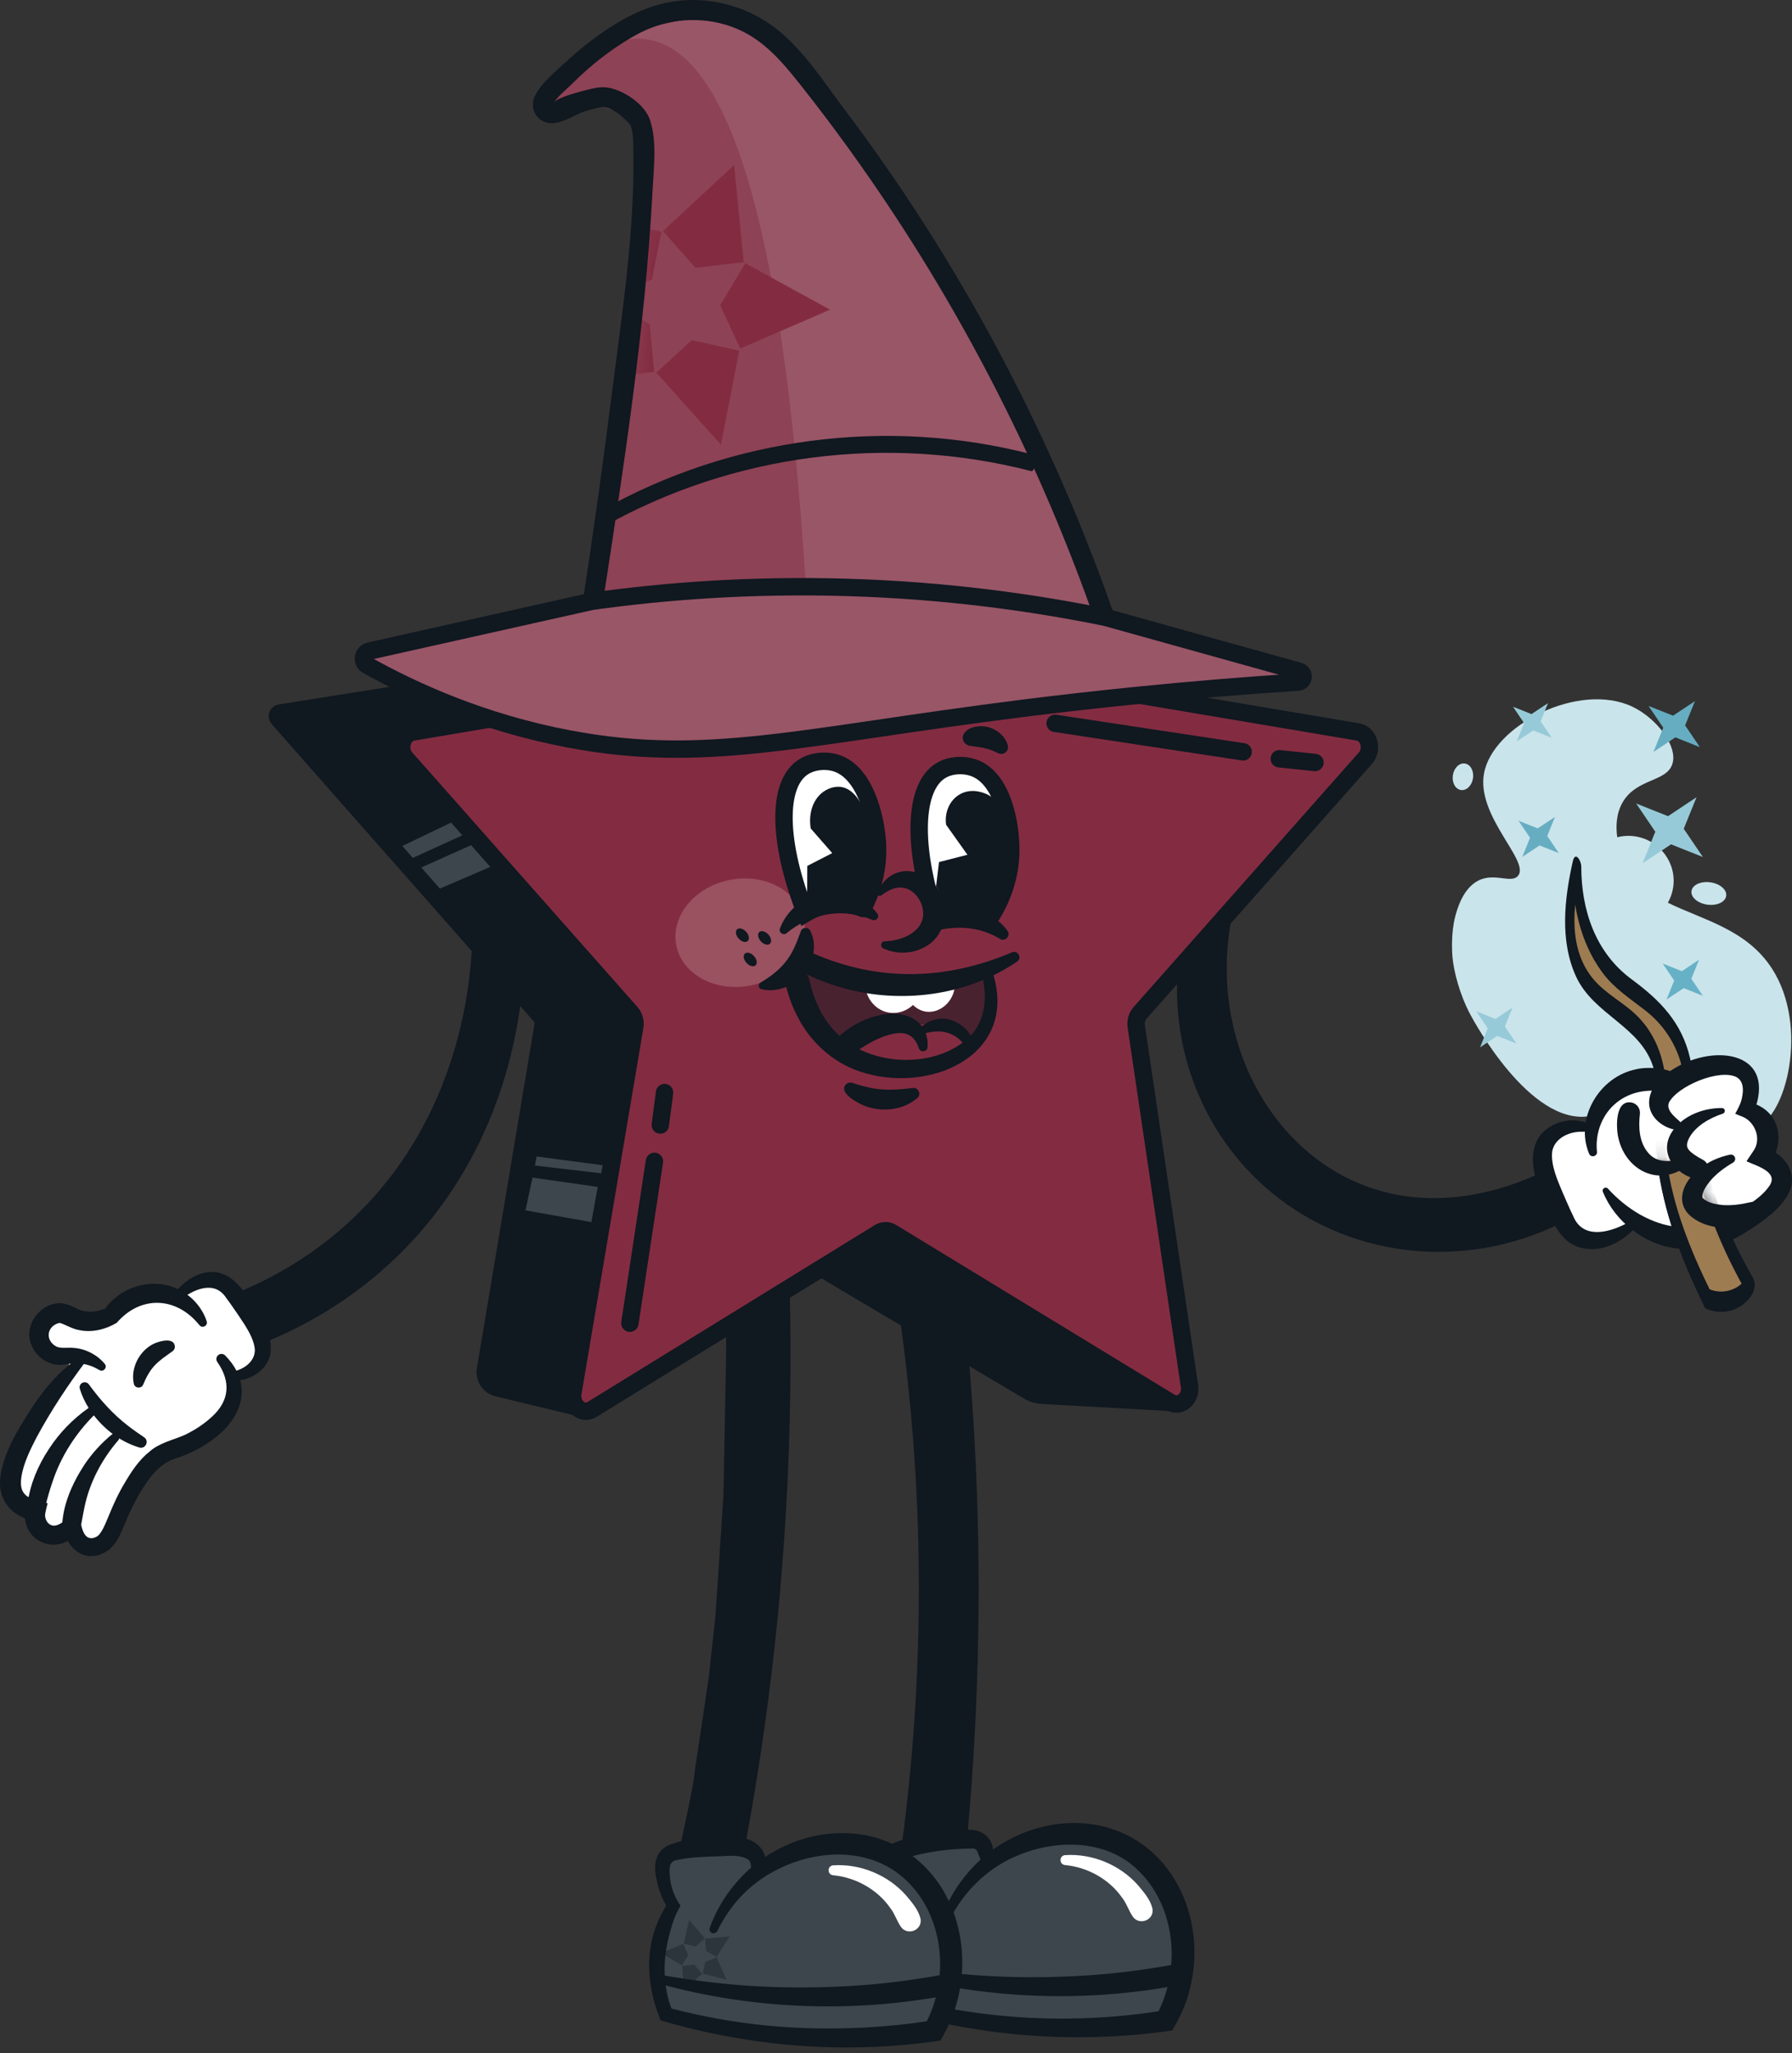 <svg width="103" height="118" viewBox="0 0 103 118" fill="none" xmlns="http://www.w3.org/2000/svg">
    <rect x="0" y="0" width="103" height="118" fill="#333333" stroke="none"/>
    <path d="M68.246 55.148C67.637 60.505 69.934 65.759 74.261 68.812C79.157 72.267 85.859 72.344 91.056 68.963" stroke="#101820" stroke-miterlimit="10"/>
    <path d="M70.259 52.871C69.026 59.776 72.481 66.281 78.046 68.53C83.854 70.877 89.424 67.569 90.058 67.179" stroke="#101820" stroke-miterlimit="10"/>
    <path d="M33.152 81.111L27.893 79.705L27.645 77.576L31.161 58.343L27.893 55.212L17.967 43.852C17.393 42.995 16.818 42.137 16.245 41.281C16.786 41.098 17.329 40.913 17.87 40.73C24.377 39.684 30.885 38.638 37.391 37.593C40.122 31.486 42.853 25.38 45.585 19.273L50.626 19.332L47.566 26.563L42.463 37.989L41.642 39.054L25.277 41.811L23.25 42.399L23.729 44.037L36.272 58.213L34.319 71.843L33.154 81.112L33.152 81.111Z" fill="#101820"/>
    <path d="M44.489 74.797C43.59 74.814 42.69 74.829 41.791 74.846L41.653 82.317L41.581 85.964L41.129 92.812L40.741 96.391L39.927 101.847L39.211 108.481L41.09 108.663L42.176 107.361L42.895 101.45L44.142 92.869L44.705 84.92L44.915 78.37C44.774 77.179 44.633 75.989 44.493 74.797H44.489Z" fill="#101820"/>
    <path d="M44.899 74.453C44.998 78.853 44.915 83.614 44.557 88.687C44.038 96.027 43.035 102.692 41.833 108.574C41.785 108.615 41.035 109.223 40.135 108.933C39.502 108.729 39.209 108.215 39.143 108.094C40.399 102.925 41.5 96.807 42.016 89.896C42.414 84.542 42.394 79.638 42.152 75.292" stroke="#101820" stroke-miterlimit="10"/>
    <path d="M67.076 80.587L59.033 80.121L47.207 72.895L50.625 70.797L67.076 80.587Z" fill="#101820"/>
    <path d="M41.986 38.894C40.584 38.262 39.185 37.63 37.784 36.997C40.332 31.157 42.879 25.318 45.427 19.477C45.508 19.29 45.697 19.171 45.902 19.176C47.622 19.218 49.342 19.258 51.063 19.3" stroke="#101820" stroke-miterlimit="10"/>
    <path d="M67.264 80.602C64.811 80.465 62.36 80.329 59.908 80.193C59.623 80.178 59.346 80.094 59.1 79.948C55.209 77.637 51.319 75.326 47.426 73.016" stroke="#101820" stroke-miterlimit="10"/>
    <path d="M33.152 80.867C31.636 80.501 30.119 80.136 28.603 79.769C28.13 79.655 27.825 79.198 27.904 78.722C29.076 71.723 30.247 64.722 31.419 57.723" stroke="#101820" stroke-miterlimit="10"/>
    <path d="M54.956 75.668C55.324 79.299 55.587 83.156 55.694 87.222C55.887 94.525 55.55 101.248 54.927 107.277C54.885 107.321 54.198 108 53.272 107.797C52.622 107.656 52.279 107.171 52.201 107.057C52.948 101.791 53.445 95.598 53.282 88.669C53.156 83.302 52.656 78.424 51.989 74.121" stroke="#101820" stroke-miterlimit="10"/>
    <path d="M55.351 75.683L51.992 74.098L52.586 81.546L52.869 85.184L53.09 92.042L53.052 95.641L52.776 101.149L52.711 107.822H54.599L55.552 106.423L55.69 100.47L56.092 91.81L55.875 83.844L55.444 77.305L55.351 75.683Z" fill="#101820"/>
    <path d="M68.35 113.388L65.117 113.825L61.183 114.169L57.212 113.927L50.932 113.061L51.288 110.793L51.834 109.336L51.783 108.411L51.393 107.683L51.669 106.367L55.126 105.706L56.612 106.274L57.377 106.671L62.174 105.18L65.647 106.52L67.435 109.319L68.35 113.388Z" fill="#3D464D"/>
    <path d="M68.194 113.824L65.116 113.821L52.902 113.505L51.036 113.391L51.608 115.198L58.131 116.585L64.777 116.402L67.421 116.128L68.194 113.824Z" fill="#3D464D"/>
    <path d="M56.471 107.13C56.371 106.915 56.281 106.694 56.197 106.474C56.152 106.318 56.032 106.227 55.885 106.245H55.817C54.516 106.264 53.211 106.427 51.968 106.822C51.88 106.856 51.742 106.866 51.712 106.984C51.676 107.071 51.722 107.148 51.756 107.236L51.961 107.76C52.099 108.112 52.227 108.465 52.353 108.821L52.426 108.947C51.846 110.168 51.474 111.478 51.551 112.818C51.58 113.581 51.742 114.331 51.993 115.054L51.719 114.808C54.188 115.464 56.727 115.852 59.279 115.978C61.826 116.099 64.386 115.955 66.903 115.55L66.458 115.857C67.971 113.07 67.574 109.241 65.061 107.179C63.264 105.736 60.674 105.76 58.6 106.6C56.826 107.295 55.381 108.695 54.55 110.408C54.494 110.526 54.351 110.575 54.234 110.516C54.127 110.462 54.078 110.339 54.119 110.23C54.465 109.272 54.991 108.364 55.681 107.582C58.354 104.452 63.444 103.636 66.494 106.713C68.999 109.248 69.298 113.435 67.525 116.437L67.369 116.708L67.081 116.745C61.88 117.454 56.529 117.073 51.493 115.602L51.293 115.543L51.218 115.356C50.307 113.273 50.396 110.681 51.731 108.794C51.731 108.793 51.717 109.12 51.715 109.109C51.435 108.638 51.156 108.108 50.898 107.626C50.56 107.094 50.708 106.348 51.252 106.003C51.354 105.929 51.5 105.881 51.615 105.834C52.819 105.38 54.112 105.126 55.403 105.151C55.505 105.153 55.751 105.168 55.849 105.174C56.232 105.188 56.617 105.37 56.838 105.674C56.962 105.832 57.055 106.069 57.07 106.256C57.102 106.489 57.133 106.725 57.148 106.962C57.175 107.352 56.631 107.483 56.47 107.135L56.471 107.13Z" fill="#101820"/>
    <path d="M67.91 114.062C62.367 115.136 56.576 114.914 51.138 113.404C51.001 113.367 50.921 113.226 50.958 113.09C50.994 112.962 51.125 112.883 51.254 112.907C51.935 113.031 52.619 113.139 53.304 113.229C56.715 113.705 60.179 113.754 63.605 113.45C64.972 113.325 66.332 113.122 67.681 112.876C68.466 112.755 68.693 113.883 67.908 114.063L67.91 114.062Z" fill="#101820"/>
    <path d="M65.111 110.159C64.875 109.814 64.761 109.409 64.5 109.076C63.759 108.012 62.521 107.319 61.218 107.195C60.865 107.163 60.872 106.645 61.227 106.623C62.789 106.524 64.371 107.183 65.409 108.353C65.747 108.757 66.122 109.18 66.242 109.707C66.347 110.359 65.487 110.693 65.112 110.159H65.111Z" fill="white"/>
    <path d="M55.021 113.97L51.788 114.407L47.855 114.751L43.884 114.509L37.603 113.644L37.96 111.375L38.506 109.918L38.455 108.993L38.065 108.265L38.341 106.949L41.798 106.288L43.284 106.856L44.047 107.253L48.846 105.762L52.319 107.102L54.105 109.901L55.021 113.97Z" fill="#3D464D"/>
    <path d="M54.867 114.41L51.789 114.407L39.573 114.091L37.709 113.977L38.281 115.784L44.802 117.171L51.45 116.988L54.092 116.714L54.867 114.41Z" fill="#3D464D"/>
    <path d="M43.155 107.499C43.182 107.266 43.172 106.985 42.987 106.864C42.41 106.546 41.783 106.697 41.104 106.697C40.351 106.726 39.61 106.746 38.889 106.914C38.429 106.973 38.465 107.461 38.502 107.847C38.548 108.458 38.765 109.028 39.115 109.532C38.811 110.033 38.623 110.598 38.486 111.154C38.077 112.619 38.077 114.216 38.669 115.633L38.392 115.386C39.629 115.716 40.88 115.98 42.142 116.176C44.666 116.563 47.227 116.671 49.777 116.529C51.049 116.459 52.318 116.326 53.575 116.128L53.13 116.435C54.733 113.584 54.226 109.508 51.466 107.565C48.895 105.776 45.092 106.623 42.907 108.683C42.209 109.329 41.656 110.127 41.221 110.99C41.164 111.104 41.023 111.151 40.908 111.094C40.801 111.04 40.752 110.917 40.792 110.808C41.138 109.85 41.664 108.942 42.356 108.162C44.938 105.154 49.758 104.249 52.864 107.012C55.637 109.488 56.003 113.89 54.202 117.015L54.053 117.283C50.057 117.874 45.964 117.802 41.991 117.072C40.631 116.83 39.288 116.511 37.965 116.123L37.894 115.934C37.05 113.747 37.045 111.351 38.407 109.371L38.413 109.725C38.08 109.194 37.827 108.575 37.727 107.955C37.534 107.168 37.685 106.282 38.592 105.993C39.384 105.705 40.229 105.606 41.052 105.566C41.659 105.532 42.393 105.47 43.021 105.724C43.91 106.04 44.275 106.941 43.813 107.745C43.615 108.1 43.072 107.888 43.158 107.499H43.155Z" fill="#101820"/>
    <path d="M51.781 110.745C51.545 110.4 51.431 109.995 51.17 109.662C50.429 108.598 49.191 107.905 47.888 107.781C47.535 107.749 47.542 107.231 47.897 107.209C49.459 107.11 51.041 107.769 52.079 108.939C52.417 109.343 52.792 109.766 52.912 110.292C53.017 110.945 52.157 111.278 51.782 110.745H51.781Z" fill="white"/>
    <g opacity="0.38">
        <path d="M39.277 111.727L39.562 112.372L39.197 112.956L37.982 112.244L39.277 111.727Z" fill="#101820"/>
        <path d="M39.981 111.88L39.301 111.716L39.609 110.344L40.512 111.411L39.979 111.88H39.981Z" fill="#101820"/>
        <path d="M39.908 112.922L40.357 113.45L39.306 114.369L39.209 112.991L39.908 112.922Z" fill="#101820"/>
        <path d="M40.584 112.125L40.531 111.426L41.937 111.293L41.189 112.477L40.582 112.125H40.584Z" fill="#101820"/>
        <path d="M40.539 112.764L41.194 112.5L41.752 113.776L40.392 113.44L40.541 112.766L40.539 112.764Z" fill="#101820"/>
    </g>
    <path d="M54.582 114.651C49.039 115.724 43.248 115.504 37.81 113.994C37.673 113.957 37.593 113.816 37.63 113.68C37.666 113.552 37.797 113.473 37.925 113.496C38.607 113.621 39.291 113.728 39.976 113.819C43.387 114.295 46.851 114.344 50.277 114.039C51.644 113.915 53.004 113.712 54.353 113.466C55.138 113.345 55.365 114.473 54.58 114.653L54.582 114.651Z" fill="#101820"/>
    <path d="M26.88 47.871L23.342 49.485L22.941 48.712L26.422 47.039L26.88 47.871Z" fill="#3D464D"/>
    <path d="M28.349 49.756L24.755 51.296L24.051 49.932L27.686 48.305L28.349 49.756Z" fill="#3D464D"/>
    <path d="M34.61 67.442L30.746 66.99L30.846 66.469L34.734 66.985L34.61 67.442Z" fill="#3D464D"/>
    <path d="M33.991 70.241L30.203 69.565L30.607 67.684L34.357 68.217L33.991 70.241Z" fill="#3D464D"/>
    <path d="M38.197 37.465C30.83 38.637 23.464 39.81 16.099 40.982C15.955 41.006 15.894 41.175 15.989 41.285C20.998 46.966 26.006 52.647 31.014 58.328C32.839 58.55 34.665 58.773 36.49 58.995" stroke="#101820" stroke-miterlimit="10"/>
    <path d="M50.218 19.765L42.213 38.572C42.103 38.833 41.888 39.012 41.64 39.054L23.741 42.071C23.116 42.176 22.867 43.066 23.318 43.575L36.27 58.214C36.45 58.418 36.531 58.708 36.489 58.996L32.925 80.079C32.818 80.8 33.471 81.35 34.029 81.009L50.545 70.835C50.767 70.701 51.032 70.701 51.254 70.835L67.264 80.595C67.822 80.935 68.475 80.385 68.368 79.665L65.31 58.996C65.267 58.71 65.349 58.418 65.529 58.214L78.481 43.575C78.932 43.064 78.682 42.175 78.058 42.071L60.159 39.054C59.911 39.012 59.696 38.833 59.585 38.572L51.581 19.765C51.301 19.11 50.496 19.11 50.216 19.765H50.218Z" fill="#832C41" stroke="#101820" stroke-miterlimit="10"/>
    <path d="M29.563 56.223C29.391 58.553 28.548 65.866 22.624 71.716C19.889 74.416 16.979 75.909 14.918 76.736" stroke="#101820" stroke-miterlimit="10"/>
    <path opacity="0.46" d="M43.175 56.634C45.199 56.218 46.556 54.526 46.206 52.855C45.856 51.184 43.932 50.166 41.909 50.583C39.885 50.999 38.529 52.691 38.878 54.362C39.228 56.033 41.152 57.05 43.175 56.634Z" fill="#B57D86"/>
    <path d="M57.039 52.547C57.528 51.725 58.082 50.471 58.097 48.912C58.113 47.443 57.66 44.684 55.918 44.112C55.362 43.93 54.632 43.957 54.084 44.285C52.531 45.217 52.427 48.579 53.748 52.627C54.042 52.476 54.625 52.222 55.407 52.207C56.162 52.194 56.74 52.411 57.039 52.547Z" fill="white" stroke="#101820" stroke-miterlimit="10"/>
    <path d="M49.601 52.211C50.038 51.357 50.517 50.067 50.435 48.504C50.359 47.029 49.733 44.292 47.954 43.826C47.385 43.678 46.656 43.749 46.127 44.112C44.627 45.139 44.734 48.517 46.308 52.493C46.592 52.324 47.163 52.033 47.943 51.97C48.7 51.91 49.292 52.093 49.599 52.211H49.601Z" fill="white" stroke="#101820" stroke-miterlimit="10"/>
    <path opacity="0.5" d="M56.913 56.698L56.931 58.542L56.202 60.008L54.774 58.934L51.76 58.84L49.173 59.254L47.835 60.414L45.76 57.014L45.584 55.254L49.712 56.38L56.11 56.053L56.913 56.698Z" fill="#101820"/>
    <path d="M56.861 53.214C57.419 52.084 58.342 49.826 57.872 47.568C57.748 46.976 57.555 46.109 56.81 45.692C56.744 45.655 55.94 45.223 55.184 45.645C54.6 45.969 54.275 46.669 54.381 47.405C54.79 47.98 55.199 48.553 55.606 49.128L53.971 49.548L53.805 50.936C53.907 51.072 54.127 51.4 54.173 51.877C54.224 52.392 54.044 52.778 53.966 52.928C54.239 52.827 54.78 52.667 55.467 52.74C56.132 52.809 56.615 53.062 56.861 53.214Z" fill="#101820"/>
    <path d="M49.594 52.368C50.028 51.262 50.637 49.191 49.902 47.158C49.69 46.57 49.266 45.396 48.381 45.237C47.909 45.153 47.513 45.39 47.419 45.447C46.773 45.835 46.447 46.688 46.598 47.616C47.01 48.088 47.423 48.56 47.835 49.033C47.356 49.278 46.88 49.524 46.401 49.769C46.398 50.48 46.395 51.193 46.39 51.904C46.639 51.795 47.251 51.567 48.042 51.676C48.852 51.788 49.387 52.195 49.594 52.368Z" fill="#101820"/>
    <path d="M54.385 56.488C54.416 57.206 53.825 57.712 53.313 57.652C52.926 57.606 52.57 57.236 52.499 56.744C52.499 56.739 52.49 56.739 52.49 56.744C52.367 57.389 51.756 57.805 51.174 57.707C50.676 57.623 50.272 57.174 50.236 56.619" fill="white"/>
    <path d="M54.385 56.488C54.416 57.206 53.825 57.712 53.313 57.652C52.926 57.606 52.57 57.236 52.499 56.744C52.499 56.739 52.49 56.739 52.49 56.744C52.367 57.389 51.756 57.805 51.174 57.707C50.676 57.623 50.272 57.174 50.236 56.619" stroke="white" stroke-miterlimit="10"/>
    <path d="M58.465 55.262C55.721 57.148 52.121 57.678 48.89 56.9C47.803 56.637 46.751 56.236 45.778 55.694C45.483 55.529 45.377 55.158 45.544 54.865C45.703 54.583 46.058 54.477 46.346 54.615C47.26 55.05 48.219 55.385 49.201 55.622C51.175 56.094 53.239 56.103 55.227 55.674C56.226 55.461 57.21 55.143 58.17 54.736C58.502 54.593 58.767 55.057 58.465 55.262Z" fill="#101820"/>
    <path d="M44.251 54.244C44.371 54.138 44.333 53.901 44.165 53.714C43.997 53.528 43.764 53.463 43.644 53.569C43.523 53.676 43.562 53.913 43.729 54.099C43.897 54.286 44.131 54.351 44.251 54.244Z" fill="#101820"/>
    <path d="M42.975 54.088C43.096 53.982 43.057 53.745 42.889 53.558C42.722 53.372 42.488 53.307 42.368 53.413C42.248 53.519 42.286 53.757 42.454 53.943C42.622 54.13 42.855 54.194 42.975 54.088Z" fill="#101820"/>
    <path d="M43.425 55.483C43.545 55.376 43.507 55.139 43.339 54.953C43.171 54.766 42.938 54.701 42.817 54.808C42.697 54.914 42.736 55.151 42.903 55.338C43.071 55.524 43.304 55.589 43.425 55.483Z" fill="#101820"/>
    <path d="M50.135 52.868C48.47 52.156 46.607 52.48 45.22 53.627C45.037 53.793 44.742 53.596 44.828 53.368C45.45 51.708 47.44 50.785 49.101 51.513C49.633 51.732 50.098 52.068 50.429 52.51C50.508 52.616 50.485 52.766 50.378 52.843C50.305 52.897 50.212 52.902 50.135 52.868Z" fill="#101820"/>
    <path d="M57.47 53.959C56.298 53.246 54.921 53.169 53.613 53.544C53.355 53.63 53.148 53.3 53.337 53.11C54.585 51.811 56.875 52.066 57.909 53.497C58.118 53.784 57.765 54.148 57.468 53.959H57.47Z" fill="#101820"/>
    <path d="M50.856 54.101C51.931 54.077 53.258 53.474 53.04 52.245C52.913 51.535 52.272 50.863 51.493 51.038C51.219 51.095 50.919 51.258 50.645 51.468C50.552 51.547 50.403 51.444 50.442 51.33C50.564 50.935 50.815 50.599 51.168 50.36C52.34 49.573 53.858 50.484 54.221 51.718C54.54 52.714 54.119 53.928 53.163 54.427C52.376 54.864 51.47 54.834 50.768 54.511C50.559 54.417 50.63 54.097 50.858 54.099L50.856 54.101Z" fill="#101820"/>
    <path d="M57.304 43.261C56.79 42.982 56.297 42.95 55.73 42.863C55.471 42.817 55.297 42.573 55.343 42.316C55.51 41.724 56.439 41.644 56.936 41.834C57.406 41.998 57.804 42.372 57.928 42.851C57.981 43.059 57.852 43.27 57.642 43.322C57.521 43.355 57.407 43.313 57.304 43.261Z" fill="#101820"/>
    <path d="M57.089 56.002C58.519 60.754 53.283 62.931 49.38 61.569C47.842 61.053 46.558 59.859 45.84 58.432C45.564 57.902 45.353 57.346 45.199 56.771C45.146 56.581 45.109 56.381 45.157 56.172C45.236 55.819 45.591 55.597 45.947 55.676C46.313 55.752 46.495 56.122 46.547 56.444C46.656 56.927 46.817 57.404 47.029 57.85C47.307 58.449 47.686 58.99 48.15 59.442C49.989 61.238 53.5 61.448 55.517 59.783C56.585 58.909 56.784 57.458 56.465 56.16C56.377 55.758 56.969 55.607 57.089 56.002Z" fill="#101820"/>
    <path d="M52.816 60.256C52.511 59.34 51.88 59.24 51.024 59.498C50.196 59.745 49.45 60.263 48.732 60.765C48.125 61.197 47.414 60.397 47.916 59.854C48.668 59.076 49.673 58.489 50.762 58.309C52.082 58.063 53.422 58.702 53.312 60.19C53.295 60.466 52.901 60.513 52.816 60.254V60.256Z" fill="#101820"/>
    <path d="M52.732 63.104C51.869 63.864 50.525 63.953 49.501 63.476C49.146 63.298 48.169 62.751 48.644 62.306C48.748 62.22 48.882 62.203 49.001 62.243C49.302 62.338 49.582 62.425 49.864 62.487C50.734 62.699 51.579 62.644 52.469 62.529C52.786 62.487 52.971 62.899 52.734 63.104H52.732Z" fill="#101820"/>
    <path d="M46.565 53.483C47.211 54.732 46.341 56.351 45.053 56.776C44.629 56.921 44.183 56.965 43.757 56.85C43.588 56.81 43.554 56.568 43.703 56.482C44.57 55.976 45.242 55.371 45.649 54.473C45.783 54.192 45.903 53.871 46.032 53.52C46.108 53.286 46.459 53.266 46.566 53.485L46.565 53.483Z" fill="#101820"/>
    <path d="M55.566 60.284C55.217 59.615 54.52 59.226 53.761 59.287C53.509 59.302 53.236 59.371 52.945 59.437C52.834 59.467 52.739 59.332 52.801 59.238C52.986 58.939 53.285 58.749 53.62 58.638C54.67 58.265 55.856 59.092 56.034 60.146C56.085 60.434 55.681 60.548 55.564 60.286L55.566 60.284Z" fill="#101820"/>
    <path d="M60.647 41.574C64.249 42.121 67.852 42.665 71.454 43.212" stroke="#101820" stroke-miterlimit="10" stroke-linecap="round"/>
    <path d="M73.532 43.609L75.583 43.826" stroke="#101820" stroke-miterlimit="10" stroke-linecap="round"/>
    <path d="M38.197 62.797L37.953 64.661" stroke="#101820" stroke-miterlimit="10" stroke-linecap="round"/>
    <path d="M37.615 66.75L36.205 76.051" stroke="#101820" stroke-miterlimit="10" stroke-linecap="round"/>
    <path d="M14.235 78.855L14.968 78.144L14.918 76.735L13.89 74.736L12.673 73.488L11.326 73.566L9.66 74.59L7.927 74.499L6.4 75.613L5.194 75.945L2.935 75.366L2.282 76.395L2.484 77.73L3.865 78.169L4.099 78.789L1.23 83.067L0.547 85.476L2.007 87.152L3.195 88.495L4.538 88.373L5.995 88.625L7.89 85.44L9.362 83.601L12.149 82.135L13.217 80.879L13.68 79.048L14.235 78.855Z" fill="white"/>
    <path d="M8.007 83.196C6.811 82.836 5.771 81.984 5.106 80.938C4.884 80.587 4.704 80.212 4.587 79.817C4.541 79.662 4.631 79.502 4.787 79.457C4.909 79.422 5.035 79.469 5.106 79.566C5.764 80.464 6.49 81.284 7.377 81.962C7.669 82.189 7.976 82.399 8.29 82.614C8.595 82.825 8.361 83.3 8.008 83.196H8.007Z" fill="#101820"/>
    <path d="M7.693 79.539C7.491 78.635 8.01 77.623 8.855 77.224C9.201 77.066 10.064 76.838 10.051 77.439C10.037 77.545 9.974 77.628 9.889 77.683C9.521 77.947 9.204 78.152 8.904 78.465C8.602 78.781 8.402 79.168 8.227 79.585C8.127 79.832 7.749 79.795 7.695 79.539H7.693Z" fill="#101820"/>
    <path d="M6.805 82.772C5.86 83.867 5.164 85.177 4.864 86.584C4.766 87.046 4.696 87.507 4.596 87.971C4.54 88.252 4.264 88.435 3.981 88.376C3.741 88.326 3.575 88.119 3.568 87.887C3.565 86.55 4.147 85.261 4.868 84.159C5.31 83.509 5.85 82.915 6.46 82.423C6.565 82.337 6.722 82.352 6.808 82.458C6.886 82.552 6.881 82.685 6.803 82.774L6.805 82.772Z" fill="#101820"/>
    <path d="M11.456 76.157C10.141 74.523 8.089 74.432 6.71 76.029C6.099 76.399 5.295 76.609 4.558 76.449C4.203 76.401 3.728 76.12 3.469 76.044C3.435 76.041 3.413 76.036 3.374 76.044C2.663 76.253 2.597 77.065 3.253 77.401C3.528 77.515 3.911 77.433 4.262 77.473C4.939 77.525 5.614 77.885 6.025 78.396C6.193 78.595 5.935 78.884 5.716 78.744C5.034 78.349 4.483 78.292 3.686 78.43C2.878 78.569 2.015 77.991 1.769 77.204C1.42 76.227 2.164 75.103 3.173 74.923C3.579 74.832 4.035 75.007 4.366 75.187C4.954 75.496 5.557 75.43 6.164 75.16C6.164 75.16 5.982 75.313 5.989 75.306C6.832 73.996 8.659 73.41 10.109 74.038C10.942 74.386 11.608 75.108 11.882 75.945C11.963 76.204 11.615 76.374 11.457 76.155L11.456 76.157Z" fill="#101820"/>
    <path d="M5.44 81.302C4.349 82.385 3.506 83.7 3.023 85.151C2.86 85.625 2.723 86.108 2.601 86.597C2.436 87.216 1.515 87.042 1.588 86.409C1.732 85.294 2.185 84.228 2.803 83.293C3.406 82.36 4.197 81.543 5.109 80.911C5.367 80.736 5.661 81.084 5.44 81.302Z" fill="#101820"/>
    <path d="M5.001 78.149C3.917 79.582 2.952 81.043 2.106 82.606C1.728 83.336 1.332 84.14 1.224 84.93C1.119 85.724 1.402 86.051 2.17 86.257L2.735 86.398C2.713 86.539 2.562 87.011 2.594 87.158C2.637 87.499 2.922 87.798 3.303 87.649C3.456 87.597 3.614 87.494 3.737 87.351L4.496 86.566L4.655 87.59C4.736 87.998 4.906 88.509 5.376 88.392C5.613 88.329 5.712 88.21 5.847 87.993C5.992 87.754 6.119 87.437 6.251 87.119C6.512 86.473 6.818 85.804 7.196 85.184C7.566 84.558 8.007 83.888 8.605 83.425C9.141 82.936 9.979 82.753 10.593 82.485C11.17 82.213 11.726 81.852 12.178 81.43C13.185 80.518 13.289 79.419 12.486 78.274C12.395 78.139 12.43 77.958 12.566 77.867C12.686 77.786 12.842 77.805 12.941 77.904C13.487 78.455 13.901 79.185 13.897 79.999C13.85 81.951 11.731 83.321 10.034 83.841C9.131 84.157 8.578 84.932 8.095 85.724C7.745 86.283 7.469 86.875 7.204 87.511C6.982 88.017 6.775 88.635 6.295 89.047C5.067 89.982 3.817 89.123 3.634 87.741C3.634 87.741 4.552 87.978 4.55 87.98C3.395 89.55 1.132 88.641 1.451 86.704L1.887 87.395C0.569 87.122 -0.182 86.11 0.038 84.775C0.281 83.314 1.076 82.102 1.846 80.89C2.61 79.723 3.558 78.634 4.755 77.889C4.925 77.785 5.118 77.995 4.999 78.151L5.001 78.149Z" fill="#101820"/>
    <path d="M13.312 78.838C13.967 78.748 14.645 78.284 14.649 77.599C14.608 76.908 14.113 76.211 13.711 75.607C13.472 75.267 13.236 74.903 13.005 74.605C12.332 73.549 11.099 74.107 10.319 74.743C10.217 74.832 10.057 74.82 9.974 74.713C9.91 74.63 9.908 74.519 9.964 74.439C10.363 73.859 10.944 73.369 11.655 73.179C13.116 72.806 13.892 74 14.579 75.029C15.083 75.79 15.624 76.675 15.56 77.645C15.493 78.711 14.308 79.479 13.302 79.314C13.022 79.27 13.037 78.869 13.312 78.838Z" fill="#101820"/>
    <path d="M101.845 55.665C100.382 53.402 97.855 52.867 95.866 51.885C96.016 51.616 96.123 51.319 96.171 50.996C96.376 49.582 95.386 48.27 93.959 48.067C93.613 48.018 93.274 48.04 92.955 48.119C92.87 47.505 92.887 46.737 93.291 46.071C94.102 44.733 95.781 44.945 96.12 43.921C96.461 42.892 95.224 41.291 93.842 40.626C90.782 39.153 85.801 41.675 85.297 44.456C84.846 46.947 88.007 49.535 87.237 50.355C86.803 50.818 85.76 50.038 84.766 50.735C84.026 51.255 83.748 52.289 83.648 52.655C83.513 53.16 83.482 53.661 83.468 53.891C83.468 53.891 83.436 54.441 83.485 55.007C83.558 55.818 83.886 57.129 84.505 58.301C84.729 58.725 87.926 64.634 91.305 64.16C93.25 63.888 93.364 61.759 95.277 61.559C97.926 61.282 99.373 65.179 100.947 64.743C102.623 64.279 104.014 59.019 101.846 55.665H101.845Z" fill="#CAE4EB"/>
    <path d="M96.164 41.134L94.756 40.576L95.6 41.824L95.036 43.219L96.296 42.38L97.702 42.94L96.857 41.692L97.422 40.297L96.164 41.134Z" fill="#66ADC2"/>
    <path d="M88.489 48.592L89.596 49.031L88.931 48.051L89.376 46.953L88.385 47.612L87.279 47.172L87.942 48.154L87.5 49.25L88.489 48.592Z" fill="#66ADC2"/>
    <path d="M97.513 45.82L95.874 46.91L94.044 46.182L95.143 47.804L94.409 49.618L96.047 48.529L97.877 49.257L96.778 47.634L97.513 45.82Z" fill="#97CAD8"/>
    <path d="M85.954 58.564L84.852 58.125L85.513 59.103L85.07 60.198L86.058 59.54L87.162 59.979L86.499 59.001L86.941 57.906L85.954 58.564Z" fill="#97CAD8"/>
    <path d="M88.127 41.984L89.191 42.406L88.552 41.464L88.979 40.41L88.027 41.042L86.964 40.62L87.602 41.562L87.176 42.616L88.127 41.984Z" fill="#97CAD8"/>
    <path d="M96.67 55.818L95.565 55.379L96.229 56.357L95.786 57.452L96.773 56.794L97.876 57.233L97.214 56.255L97.657 55.16L96.67 55.818Z" fill="#66B1C6"/>
    <path d="M84.665 44.727C84.726 44.306 84.516 43.928 84.196 43.883C83.876 43.837 83.567 44.141 83.506 44.562C83.445 44.983 83.655 45.361 83.975 45.407C84.295 45.453 84.603 45.148 84.665 44.727Z" fill="#CAE4EB"/>
    <path d="M95.75 63.517C96.327 63.289 96.688 62.841 96.558 62.516C96.427 62.192 95.853 62.115 95.276 62.344C94.7 62.572 94.338 63.021 94.469 63.345C94.6 63.669 95.174 63.746 95.75 63.517Z" fill="#CAE4EB"/>
    <path d="M99.217 51.495C99.269 51.142 98.864 50.791 98.313 50.712C97.762 50.634 97.274 50.857 97.223 51.211C97.171 51.565 97.576 51.915 98.127 51.994C98.678 52.072 99.166 51.849 99.217 51.495Z" fill="#CAE4EB"/>
    <path d="M90.586 71.001L92.38 71.181L94.2 70.35L96.319 71.29L99.055 70.878L101.807 68.96L102.262 67.84L101.392 66.275L101.258 64.809L100.471 63.523L100.277 62.213L99.097 60.98L96.054 61.969L94.207 62.262L91.612 63.872L91.312 64.679L89.464 65.054L88.443 66.197L89.419 69.135L90.586 71.001Z" fill="white"/>
    <path d="M98.143 74.65C95.648 69.645 95.28 66.23 95.436 64.001C95.496 63.162 95.681 61.733 94.933 60.22C93.99 58.313 92.461 58.093 91.338 56.644C90.462 55.51 89.754 53.526 90.628 49.801C90.618 51.391 90.87 53.683 92.385 55.591C93.589 57.108 94.593 57.126 95.755 58.627C97.295 60.618 97.032 62.526 97.446 65.282C97.758 67.36 98.517 70.339 100.572 73.871C100.51 73.981 100.152 74.581 99.392 74.771C98.783 74.922 98.289 74.717 98.142 74.648L98.143 74.65Z" fill="#9E7C52"/>
    <path d="M98.328 74.234C97.159 71.865 96.157 69.36 95.799 66.73C95.558 64.967 95.956 63.184 95.644 61.441C95.432 60.257 94.9 59.146 94.018 58.31C93.265 57.596 92.308 57.118 91.626 56.327C90.137 54.598 90.388 52.16 90.853 50.096L90.368 49.8C90.368 51.928 90.795 54.112 92.079 55.866C92.763 56.801 93.665 57.374 94.566 58.075C95.585 58.867 96.319 59.96 96.642 61.204C97.171 63.24 97.093 65.399 97.591 67.455C98.175 69.859 99.159 72.142 100.39 74.289L100.443 73.368C99.983 74.135 99.047 74.441 98.214 74.086C97.846 73.93 97.749 75.079 98.075 75.217C99.055 75.634 100.158 75.296 100.706 74.382C100.85 74.141 100.904 73.714 100.758 73.46C99.532 71.325 98.55 69.061 97.992 66.66C97.546 64.736 97.581 62.746 97.142 60.827C96.674 58.783 95.434 57.502 93.789 56.291C91.697 54.751 90.888 52.303 90.887 49.803C90.887 49.469 90.541 48.889 90.401 49.507C89.92 51.648 89.64 54.081 90.595 56.142C91.611 58.334 94.308 58.98 95.035 61.359C95.373 62.467 95.161 63.581 95.146 64.709C95.132 65.619 95.207 66.532 95.351 67.43C95.778 70.101 96.764 72.647 97.958 75.068C98.236 75.633 98.474 74.536 98.326 74.237L98.328 74.234Z" fill="#101820"/>
    <path d="M90.999 65.048C90.241 65.009 89.374 65.389 89.22 66.161C89.115 66.949 89.524 67.844 89.846 68.61C90.041 69.044 90.229 69.506 90.424 69.893C90.97 71.233 92.456 70.863 93.489 70.313C93.623 70.234 93.801 70.281 93.873 70.421C93.928 70.527 93.905 70.653 93.823 70.734C93.046 71.509 91.835 72.057 90.721 71.668C89.588 71.307 89.171 70.024 88.74 69.079C88.43 68.356 88.165 67.606 88.111 66.806C88.073 66.209 88.231 65.518 88.689 65.076C89.318 64.457 90.309 64.225 91.116 64.513C91.422 64.624 91.32 65.073 91.001 65.048H90.999Z" fill="#101820"/>
    <path d="M91.34 66.316C90.501 64.315 91.897 61.891 94.034 61.459C94.702 61.274 96.904 61.338 96.488 62.439C96.368 62.711 96.067 62.848 95.787 62.779C94.8 62.563 93.752 62.716 92.948 63.349C92.1 64.008 91.674 65.112 91.79 66.2C91.82 66.466 91.44 66.56 91.34 66.314V66.316Z" fill="#101820"/>
    <path d="M93.954 66.127L95.359 62.887L97.977 61.355L100.405 61.778L100.82 63.992L101.831 67.063L102.264 67.842L100.425 70.031L97.874 70.012L97.294 69.032L97.409 68.276L97.267 67.421C97.172 67.275 97.002 67.063 96.729 66.939C96.112 66.656 95.596 67.107 94.929 66.929C94.672 66.86 94.312 66.677 93.957 66.132L93.954 66.127Z" fill="white"/>
    <path d="M96.301 64.936C95.501 64.796 94.698 64.126 94.793 63.226C94.878 62.38 95.606 61.789 96.23 61.412C98.613 59.948 102.185 60.481 100.791 63.961L100.506 63.349C102.194 63.687 102.697 65.494 101.746 66.819L101.5 65.948C102.745 66.459 103.486 67.645 102.631 68.884C102.234 69.462 101.727 69.869 101.186 70.264C100.63 70.654 100.078 71.024 99.451 71.303C98.487 71.654 97.451 71.71 96.445 71.759C94.552 71.584 92.805 70.19 92.129 68.497C92.056 68.315 92.3 68.172 92.425 68.322C93.513 69.516 94.959 70.385 96.44 70.521C97.146 70.432 98.17 70.367 98.932 70.121C99.471 69.897 99.989 69.573 100.482 69.255C100.913 68.973 101.364 68.63 101.651 68.228C102.322 67.372 100.979 67.021 100.384 66.745L100.784 66.148C101.242 65.506 100.92 64.563 100.236 64.218L99.737 64.013C99.882 63.751 100.078 63.389 100.124 63.093C100.218 62.675 100.224 62.152 99.826 61.916C98.842 61.395 96.381 62.434 95.916 63.393C95.791 63.803 96.176 64.122 96.54 64.448C96.767 64.63 96.583 65.002 96.305 64.941L96.301 64.936Z" fill="#101820"/>
    <mask id="mask0_1948_23329" style="mask-type:luminance" maskUnits="userSpaceOnUse" x="94" y="66" width="9" height="11">
        <path d="M94.368 66.801C95.332 66.876 96.297 66.954 97.26 67.029C97.211 67.483 97.218 68.121 97.552 68.717C97.996 69.513 98.793 69.827 99.129 69.987C100.062 70.431 101.234 71.49 102.215 74.224C100.898 74.904 99.584 75.585 98.268 76.266L96.544 73.85L94.368 66.801Z" fill="white"/>
    </mask>
    <g mask="url(#mask0_1948_23329)">
        <path d="M98.143 74.65C95.648 69.645 95.28 66.23 95.436 64.001C95.496 63.162 95.681 61.733 94.933 60.22C93.99 58.313 92.461 58.093 91.338 56.644C90.462 55.51 89.754 53.526 90.628 49.801C90.618 51.391 90.87 53.683 92.385 55.591C93.589 57.108 94.593 57.126 95.755 58.627C97.295 60.618 97.032 62.526 97.446 65.282C97.758 67.36 98.517 70.339 100.572 73.871C100.51 73.981 100.152 74.581 99.392 74.771C98.783 74.922 98.289 74.717 98.142 74.648L98.143 74.65Z" fill="#9E7C52"/>
        <path d="M98.329 74.234C97.16 71.865 96.158 69.36 95.8 66.73C95.559 64.967 95.957 63.184 95.645 61.441C95.433 60.257 94.901 59.146 94.019 58.31C93.266 57.596 92.309 57.118 91.627 56.327C90.138 54.598 90.389 52.16 90.854 50.096L90.369 49.8C90.369 51.928 90.796 54.112 92.08 55.866C92.764 56.801 93.666 57.374 94.567 58.075C95.586 58.867 96.32 59.96 96.643 61.204C97.172 63.24 97.094 65.399 97.593 67.455C98.176 69.859 99.16 72.142 100.391 74.289L100.444 73.368C99.984 74.135 99.048 74.441 98.215 74.086C97.847 73.93 97.75 75.079 98.076 75.217C99.056 75.634 100.159 75.296 100.707 74.382C100.851 74.141 100.905 73.714 100.759 73.46C99.533 71.325 98.551 69.061 97.993 66.66C97.547 64.736 97.582 62.746 97.143 60.827C96.675 58.783 95.435 57.502 93.79 56.291C91.698 54.751 90.889 52.303 90.888 49.803C90.888 49.469 90.542 48.889 90.403 49.507C89.921 51.648 89.641 54.081 90.596 56.142C91.612 58.334 94.309 58.98 95.036 61.359C95.374 62.467 95.162 63.581 95.147 64.709C95.133 65.619 95.208 66.532 95.352 67.43C95.779 70.101 96.765 72.647 97.959 75.068C98.237 75.633 98.475 74.536 98.327 74.237L98.329 74.234Z" fill="#101820"/>
    </g>
    <path d="M99.608 66.821C99.114 67.113 98.646 67.458 98.286 67.888C98.066 68.164 97.855 68.466 97.842 68.784C97.838 68.803 97.844 68.815 97.847 68.825C97.847 68.836 97.849 68.848 97.855 68.848C97.857 68.858 97.871 68.86 97.876 68.87C98.166 69.142 98.617 69.221 99.029 69.262C99.54 69.295 100.074 69.225 100.607 69.099C100.936 69.01 101.275 69.21 101.353 69.539C101.422 69.83 101.265 70.121 100.995 70.23C100.357 70.491 99.648 70.62 98.924 70.561C98.364 70.513 97.777 70.351 97.302 70C96.2 69.193 96.729 67.922 97.625 67.219C98.164 66.773 98.793 66.501 99.434 66.365C99.569 66.336 99.701 66.42 99.73 66.555C99.753 66.664 99.701 66.77 99.608 66.822V66.821Z" fill="#101820"/>
    <path d="M99.024 64.008C98.255 64.26 97.448 64.724 97.084 65.415C96.961 65.662 96.899 65.891 97.068 66.088C97.201 66.263 97.546 66.486 97.872 66.656C98.508 67.004 98.106 67.957 97.414 67.761C96.084 67.374 95.27 66.049 96.246 64.857C96.605 64.415 97.06 64.131 97.531 63.948C98.003 63.764 98.495 63.684 98.973 63.684C99.065 63.684 99.139 63.758 99.139 63.85C99.139 63.924 99.09 63.986 99.022 64.008H99.024Z" fill="#101820"/>
    <path d="M96.996 66.985C95.394 68.256 93.466 67.296 93.027 65.435C92.872 64.809 92.821 63.133 93.832 63.38C94.127 63.468 94.299 63.758 94.255 64.048C94.175 64.782 94.214 65.584 94.67 66.178C95.147 66.84 95.99 66.844 96.722 66.531C97.007 66.412 97.235 66.795 96.996 66.985Z" fill="#101820"/>
    <path d="M31.531 6.21C32.206 6.091 32.881 5.97 33.556 5.85L37.01 6.812C36.026 16.118 35.041 25.424 34.057 34.729C38.362 34.193 43.437 33.858 49.115 34.05C54.163 34.222 58.694 34.775 62.596 35.469C62.651 34.896 62.703 34.322 62.758 33.748L58.078 22.305L45.407 3.214L41.332 0.66L34.359 2.212C33.416 3.545 32.473 4.877 31.531 6.21Z" fill="#995667"/>
    <path opacity="0.47" d="M30.869 5.772C33.388 2.995 35.508 1.964 37.296 2.282C41.592 3.045 44.942 11.776 46.321 33.7C42.232 34.043 38.144 34.386 34.054 34.729L36.921 7.629L35.64 5.907L33.554 5.85L31.529 6.21L30.869 5.772Z" fill="#832C41"/>
    <mask id="mask1_1948_23329" style="mask-type:luminance" maskUnits="userSpaceOnUse" x="36" y="8" width="14" height="19">
        <path d="M36.188 24.218L37.427 11.543L42.599 8.109L49.998 18.74L40.981 26.99L36.188 24.218Z" fill="white"/>
    </mask>
    <g mask="url(#mask1_1948_23329)">
        <path d="M42.838 15.129L41.393 17.547L42.551 20.032L47.707 17.799L42.839 15.129H42.838Z" fill="#832C41"/>
        <path d="M39.977 15.393L42.747 15.067L42.196 9.488L38.102 13.28L39.977 15.395V15.393Z" fill="#832C41"/>
        <path d="M39.762 19.547L37.725 21.418L41.438 25.564L42.491 20.157L39.762 19.549V19.547Z" fill="#832C41"/>
        <path d="M37.471 16.061L38.019 13.315L32.517 12.113L34.896 17.16L37.473 16.061H37.471Z" fill="#832C41"/>
        <path d="M37.339 18.626L34.88 17.266L32.047 22.049L37.598 21.37L37.339 18.628V18.626Z" fill="#832C41"/>
    </g>
    <path d="M34.612 34.883C35.83 26.961 37.087 18.95 37.508 10.942C37.574 9.681 37.77 8.146 37.368 6.917C37.085 6.048 36.035 5.323 35.182 5.086C34.892 5.005 34.636 5 34.346 5.034C34.056 5.067 31.817 5.605 31.869 5.918C31.839 5.733 32.696 5.005 32.836 4.862C33.14 4.555 33.455 4.259 33.781 3.975C34.617 3.245 35.526 2.591 36.493 2.043C38.076 1.147 39.931 0.905 41.687 1.416C43.644 1.984 44.826 3.385 46.038 4.914C47.411 6.648 48.726 8.428 49.984 10.244C55.456 18.139 59.831 26.756 62.985 35.809L63.696 35.105C53.889 33.123 43.81 32.817 33.898 34.179C33.164 34.279 33.476 35.384 34.205 35.283C43.9 33.952 53.799 34.271 63.389 36.21C63.789 36.29 64.254 35.946 64.1 35.505C61.223 27.248 57.358 19.338 52.561 12.009C51.279 10.049 49.93 8.131 48.519 6.259C47.33 4.682 46.16 2.843 44.579 1.624C43.268 0.612 41.639 0.04 39.975 0.002C38.086 -0.04 36.415 0.664 34.875 1.696C34.061 2.243 33.288 2.853 32.57 3.519C31.968 4.079 31.062 4.809 30.721 5.567C30.472 6.118 30.73 6.764 31.291 7.003C32.063 7.33 32.958 6.591 33.679 6.374C33.907 6.305 34.136 6.253 34.366 6.197L34.655 6.142C34.536 6.155 34.509 6.159 34.573 6.152C34.7 6.159 34.812 6.175 34.936 6.211C35.382 6.34 35.74 6.68 36.062 6.992L36.273 7.221C36.215 7.142 36.202 7.129 36.235 7.181C36.286 7.277 36.195 7.058 36.239 7.182C36.41 7.658 36.395 8.142 36.405 8.677C36.49 13.275 35.762 17.948 35.185 22.499C34.675 26.532 34.114 30.561 33.496 34.58C33.386 35.302 34.498 35.613 34.611 34.885L34.612 34.883Z" fill="#101820"/>
    <path d="M34.695 30.264C42.128 26.087 51.002 24.944 59.269 27.076C59.512 27.138 59.596 26.186 59.269 26.102C50.965 23.962 42.041 25.132 34.58 29.325C34.317 29.473 34.42 30.418 34.695 30.265V30.264Z" fill="#101820"/>
    <path d="M67.424 56.072L68.165 57.559L69.692 63.458L72.984 67.791L77.614 70.558L84.543 71.537L88.653 70.234L89.828 70.034L88.231 68.02L81.85 69.546L74.89 67.145L71.539 62.318L70.038 56.614L69.836 53.73L67.424 56.072Z" fill="#101820"/>
    <path d="M13.891 74.732C15.819 73.935 18.328 72.595 20.706 70.318C26.927 64.365 27.54 56.52 27.635 54.254" stroke="#101820" stroke-miterlimit="10"/>
    <path d="M13.988 75.082L15.839 73.556L21.26 69.766L24.75 64.986L26.558 60.61L27.634 55.802L29.322 55.082L29.293 58.488L28.024 63.282L26.465 66.954L23.38 70.925L20.992 73.171L16.553 76.002L14.702 76.313L13.988 75.082Z" fill="#101820"/>
    <path d="M34.054 34.553C29.783 35.508 25.512 36.463 21.242 37.418C20.838 37.509 20.758 38.043 21.119 38.243C23.779 39.723 27.714 41.524 32.679 42.467C40.578 43.966 45.975 42.322 58.828 40.706C62.536 40.241 67.94 39.641 74.601 39.203C74.96 39.18 75.013 38.677 74.667 38.581C70.959 37.547 67.253 36.515 63.545 35.481C59.417 34.64 54.423 33.934 48.738 33.763C43.139 33.593 38.183 33.981 34.056 34.555L34.054 34.553Z" fill="#995667" stroke="#101820" stroke-miterlimit="10"/>
</svg>
